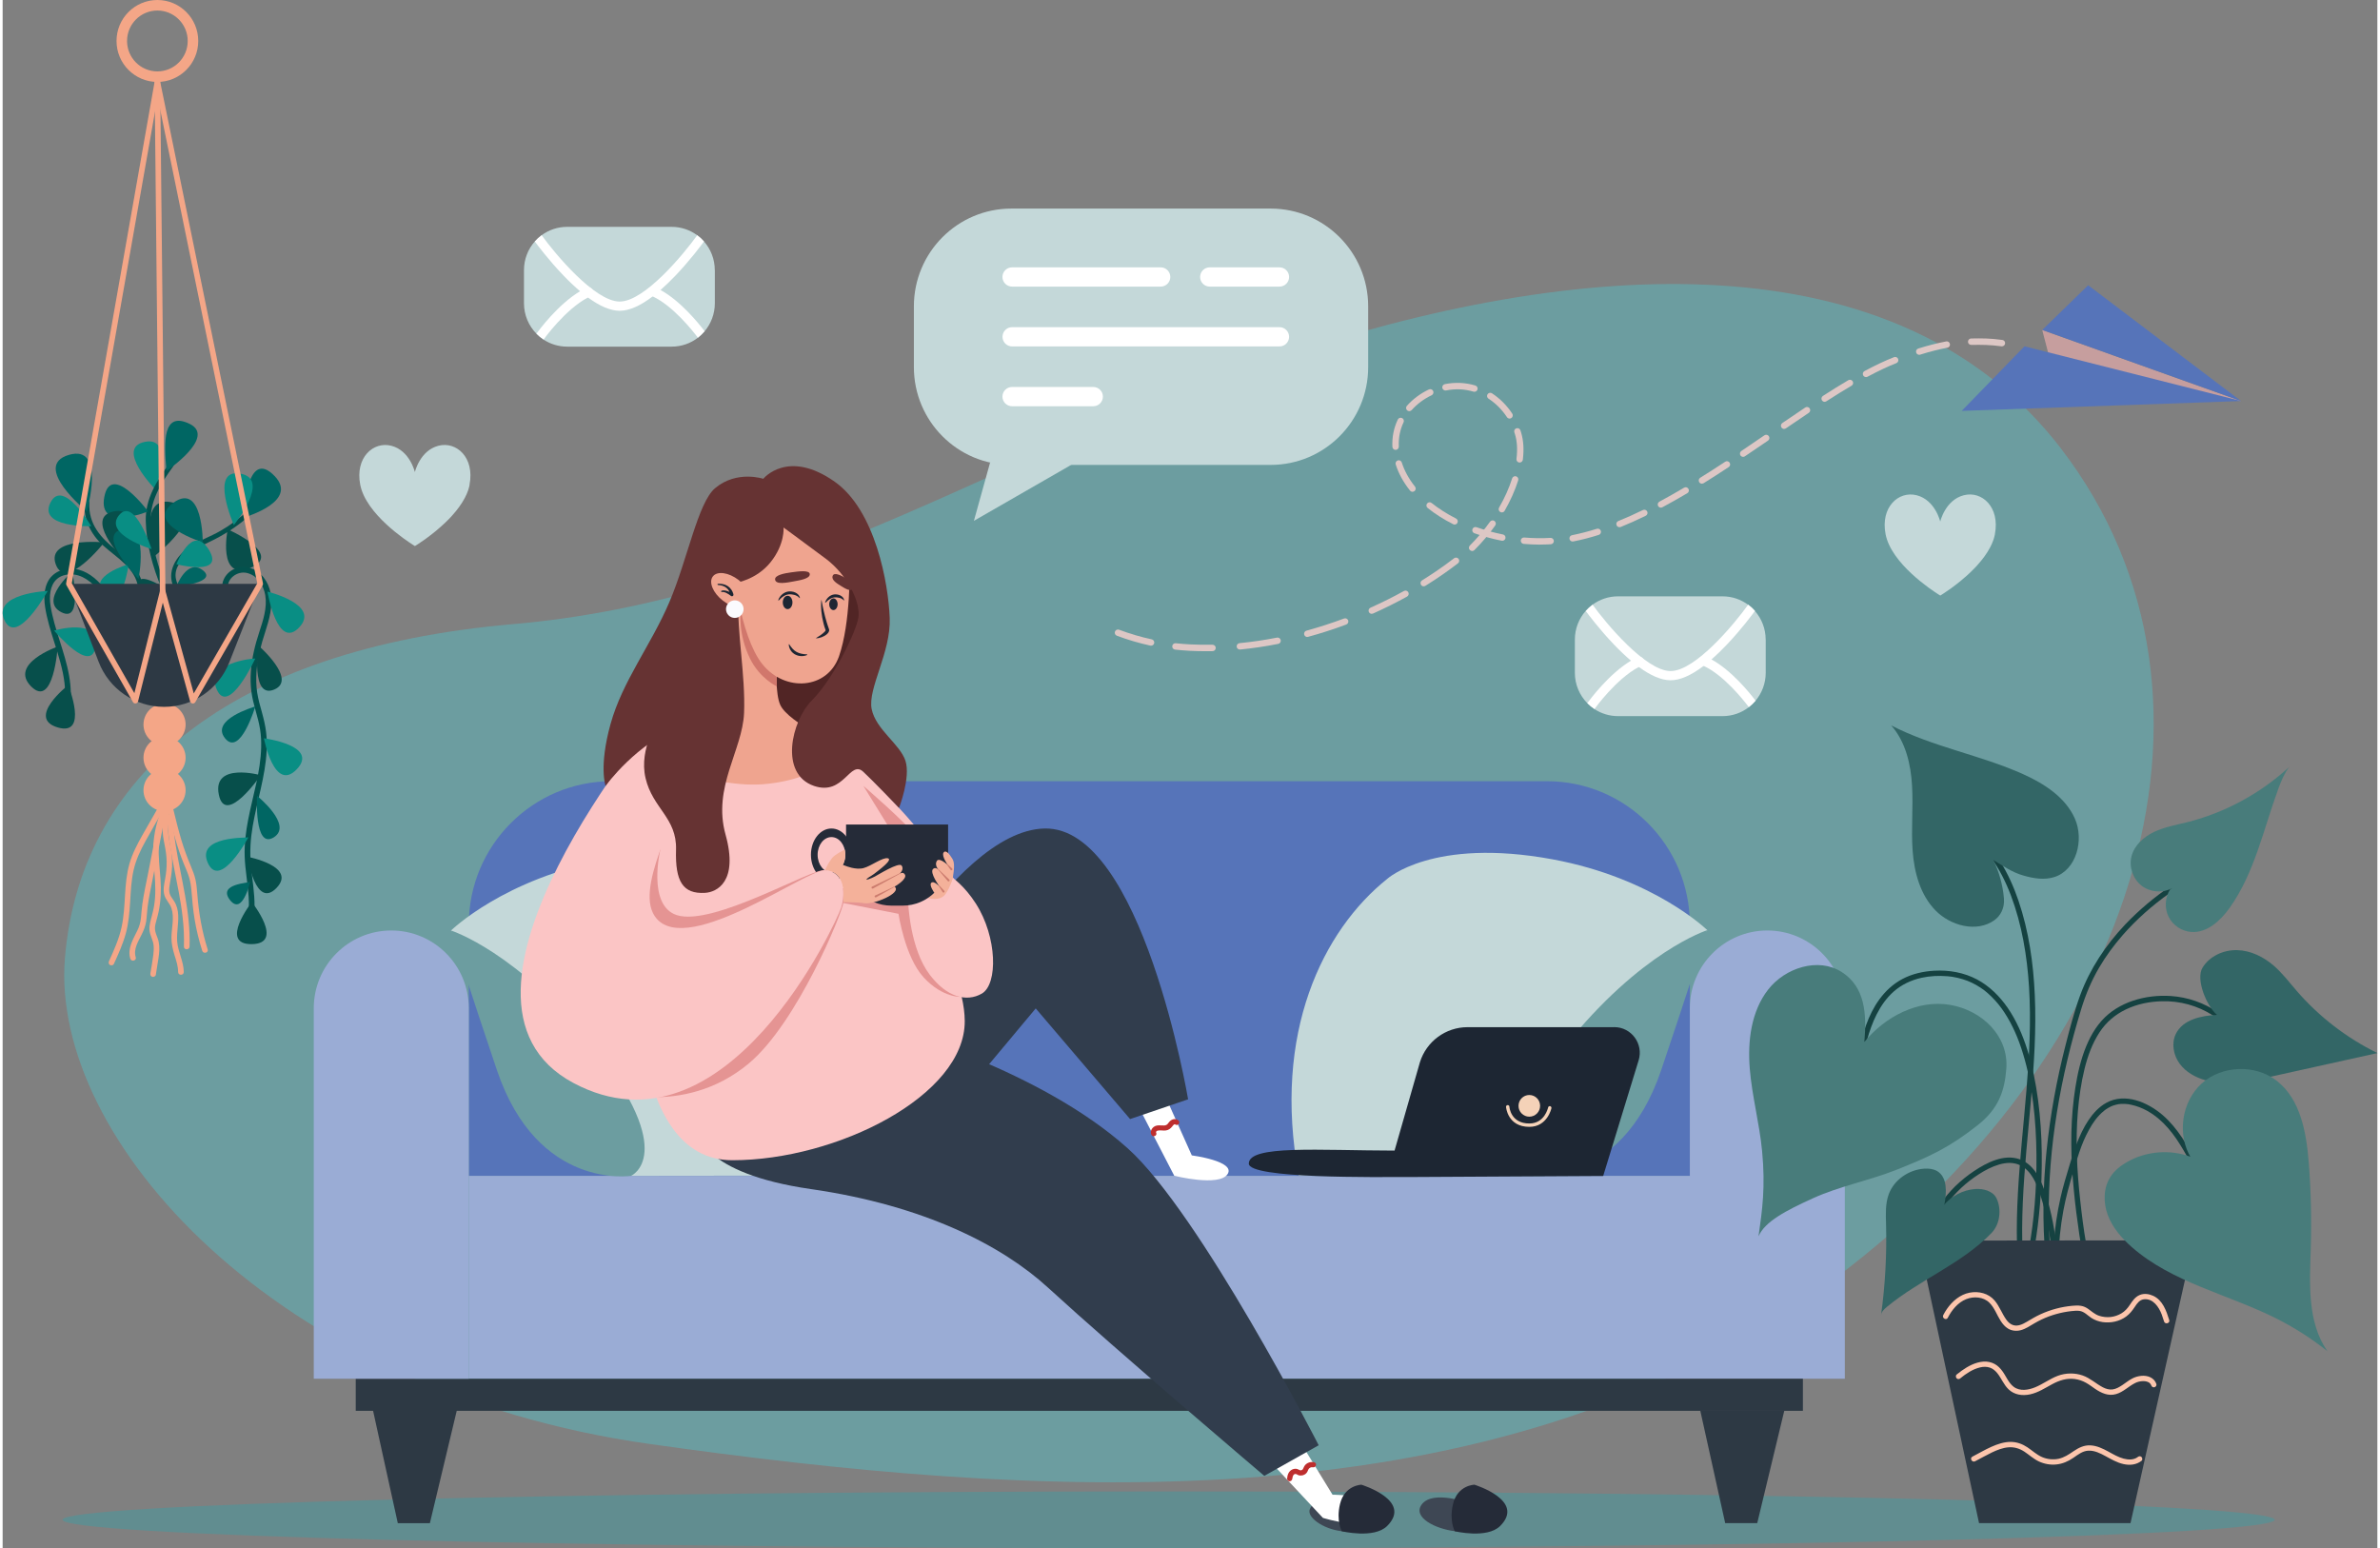<?xml version="1.0" encoding="UTF-8"?>
<svg id="Layer_1" data-name="Layer 1" xmlns="http://www.w3.org/2000/svg" xmlns:xlink="http://www.w3.org/1999/xlink" width="452" height="294" viewBox="0 0 451 294">
  <rect x="0" y="0" width="451" height="294" fill="#808080" stroke="none"/>
  <defs>
    <style>
      .cls-1 {
        fill: #1d2633;
      }

      .cls-2 {
        fill: #fff;
      }

      .cls-3 {
        fill: #313d4d;
      }

      .cls-4 {
        fill: #252b38;
      }

      .cls-5 {
        fill: #c69e9e;
      }

      .cls-6 {
        fill: #1e2633;
      }

      .cls-7 {
        fill: #633;
      }

      .cls-8 {
        fill: #074f4b;
      }

      .cls-9 {
        fill: #fbfbfe;
      }

      .cls-10 {
        fill: #5674b9;
      }

      .cls-11 {
        fill: #512525;
      }

      .cls-12 {
        fill: #6c9da0;
      }

      .cls-13 {
        fill: #c4d8d9;
      }

      .cls-14 {
        fill: #3e4754;
      }

      .cls-15 {
        fill: #487c7b;
      }

      .cls-16 {
        fill: #ddc7c5;
      }

      .cls-17 {
        fill: #098e84;
      }

      .cls-18 {
        fill: #f4a687;
      }

      .cls-19 {
        fill: #006663;
      }

      .cls-20 {
        fill: #2d3944;
      }

      .cls-21 {
        fill: #d1776c;
      }

      .cls-22 {
        fill: #fbc5c5;
      }

      .cls-23 {
        fill: #fcc5ac;
      }

      .cls-24 {
        fill: #e59493;
      }

      .cls-25 {
        fill: #618d90;
      }

      .cls-26 {
        fill: #f4d2b8;
      }

      .cls-27, .cls-28 {
        fill: none;
      }

      .cls-29 {
        fill: #9aacd5;
      }

      .cls-30 {
        fill: #be2e2e;
      }

      .cls-31 {
        fill: #03514d;
      }

      .cls-32 {
        fill: #cc7c6e;
      }

      .cls-28 {
        clip-path: url(#clippath);
      }

      .cls-33 {
        fill: #366;
      }

      .cls-34 {
        fill: #efa48f;
      }

      .cls-35 {
        fill: #f4b19a;
      }

      .cls-36 {
        fill: #154241;
      }
    </style>
    <clipPath id="clippath">
      <rect class="cls-27" width="451" height="294"/>
    </clipPath>
  </defs>
  <g class="cls-28">
    <g>
      <path class="cls-25" d="m221.44,294c116.01,0,210.06-2.41,210.06-5.38s-94.05-5.38-210.06-5.38-210.06,2.41-210.06,5.38,94.05,5.38,210.06,5.38Z"/>
      <path class="cls-12" d="m390.92,85.18c-31.08-40.46-91.92-36.41-149.06-17.13-52.18,17.6-90.5,45.74-144.95,50.48-54.46,4.74-82.28,29.3-85.08,63.44-2.8,34.14,39.5,82.17,111.08,92.26,71.58,10.09,156.67,16.16,219.27-27.26,62.6-43.42,85.45-113.99,48.73-161.79Z"/>
      <path class="cls-29" d="m320.42,223.3H88.53v38.55h231.9v-38.55Z"/>
      <path class="cls-29" d="m335.14,176.71c8.12,0,14.72,6.62,14.72,14.77v70.36h-29.44v-70.36c0-8.15,6.6-14.77,14.72-14.77Z"/>
      <path class="cls-20" d="m341.9,261.84H67.06v6.09h274.84v-6.09Z"/>
      <path class="cls-20" d="m333.22,289.25h-6.08l-4.74-21.4h15.98l-5.15,21.4Z"/>
      <path class="cls-10" d="m115.68,148.36h177.6c14.98,0,27.15,12.2,27.15,27.24v47.7H88.53v-47.7c0-15.03,12.16-27.24,27.15-27.24Z"/>
      <path class="cls-29" d="m88.53,261.84h-29.44v-70.36c0-8.16,6.59-14.77,14.72-14.77s14.72,6.61,14.72,14.77v70.36h0Z"/>
      <path class="cls-20" d="m81.14,289.27h-6.09l-4.74-21.55h15.98l-5.15,21.55Z"/>
      <path class="cls-13" d="m262.94,166.92s8.64-7.93,31.39-3.73c19.32,3.57,29.42,13.46,29.42,13.46l-34.22,46.58h-43.39c-5.03-27.12,4.64-46.58,16.8-56.31h0Z"/>
      <path class="cls-12" d="m323.74,176.65s-12.64,3.96-27.12,22.16c-16.23,20.4-7.11,24.42-7.11,24.42,0,0,17.72,2.88,25.48-20.01,4.89-14.43,8.74-26.57,8.74-26.57h0Z"/>
      <path class="cls-13" d="m151.75,169.19s-14.44-10.14-37.18-5.93c-19.32,3.57-29.42,13.46-29.42,13.46l34.22,46.58,52.31-.06c5.03-27.12-7.76-44.32-19.92-54.05h0Z"/>
      <path class="cls-12" d="m85.14,176.71s12.63,3.96,27.12,22.16c16.23,20.4,7.11,24.42,7.11,24.42,0,0-17.72,2.87-25.48-20.01-4.89-14.43-8.74-26.57-8.74-26.57h0Z"/>
      <path class="cls-36" d="m352.86,202.58c.77-3.38,1.47-6.85,3.05-9.95.83-1.63,1.87-3.12,3.24-4.33,1.5-1.32,3.34-2.18,5.29-2.61,1.61-.35,3.3-.43,4.93-.29.16.01.31.03.47.05.05,0,.09.01.14.02.15.02-.1-.01.05,0,.09.01.18.03.27.04.33.05.66.12.98.19.64.15,1.26.34,1.87.57.33.13.45.18.81.35.28.13.56.28.83.43.54.31,1.07.65,1.57,1.03.03.03.07.05.1.08-.08-.06,0,0,.01.01.06.05.12.1.18.15.12.1.24.2.36.3.24.21.48.43.71.66.46.46.9.94,1.31,1.44,1.65,2.03,3.01,4.69,3.93,7.18,1.09,2.95,1.82,6.03,2.32,9.13.52,3.21.81,6.53.92,9.84.11,3.23.06,6.46-.13,9.68-.09,1.49-.21,2.99-.37,4.47-.15,1.42-.3,2.6-.51,3.95-.32,2.11-.71,4.21-1.32,6.26-.11.36-.22.72-.35,1.08-.09.26.1.56.35.62.28.08.53-.1.62-.35.66-1.84,1.06-3.77,1.4-5.69.49-2.74.81-5.51,1.04-8.28.26-3.2.37-6.42.33-9.63-.04-3.36-.26-6.73-.7-10.07-.43-3.24-1.06-6.47-2.05-9.58-.89-2.79-2.07-5.54-3.74-7.96-1.51-2.18-3.43-4.09-5.78-5.35-2.5-1.33-5.34-1.83-8.15-1.67-2.11.12-4.2.59-6.08,1.59-1.74.93-3.2,2.28-4.35,3.87-2.17,2.98-3.2,6.63-4.02,10.18-.18.77-.34,1.54-.52,2.3-.14.63.83.91.98.27h0Z"/>
      <path class="cls-36" d="m411.86,168.18c-3.16,2.16-6.12,4.62-8.76,7.4-3.65,3.86-6.67,8.36-8.52,13.37-1.14,3.1-1.98,6.35-2.8,9.54-.84,3.29-1.57,6.6-2.17,9.94-1.21,6.7-1.94,13.5-2.02,20.32-.08,6.75.48,13.51,1.79,20.14.16.83.34,1.65.53,2.47.14.64,1.12.37.97-.27-1.48-6.52-2.2-13.2-2.28-19.89-.08-6.69.48-13.39,1.55-19.99,1.07-6.64,2.65-13.19,4.62-19.62.84-2.74,1.93-5.34,3.38-7.82,1.29-2.2,2.81-4.26,4.48-6.18,2.64-3.01,5.66-5.67,8.92-7.98.27-.19.54-.38.81-.57.54-.37.03-1.24-.51-.88h0Z"/>
      <path class="cls-36" d="m420.79,192.29c-2.69-1.83-5.79-2.93-9.05-3.14-4.71-.3-9.88,1.08-13.11,4.7-1.7,1.9-2.82,4.3-3.61,6.71-.84,2.59-1.32,5.3-1.66,8-.72,5.75-.57,11.58-.02,17.34.27,2.88.64,5.74,1.06,8.6.4,2.67.9,5.36,1.88,7.89.24.62.51,1.22.8,1.82.29.58,1.16.07.87-.51-1.17-2.36-1.8-4.94-2.26-7.52-.48-2.71-.82-5.45-1.12-8.18-.62-5.62-.92-11.29-.45-16.93.23-2.72.62-5.44,1.27-8.09.6-2.44,1.47-4.83,2.85-6.94,1.24-1.91,2.97-3.37,5.02-4.35,2.1-1.01,4.45-1.48,6.77-1.54,3.46-.1,6.81.82,9.71,2.67.18.12.37.24.55.36.54.37,1.05-.51.51-.88h0Z"/>
      <path class="cls-36" d="m416.07,219.69c-.7-1.21-1.36-2.44-2.14-3.61-1.07-1.6-2.29-3.1-3.75-4.35-2.82-2.41-7.08-4.24-10.63-2.31-1.42.77-2.54,2.01-3.43,3.34-.93,1.39-1.63,2.92-2.24,4.48-.52,1.33-.94,2.69-1.35,4.06-.6,2.02-1.23,4.03-1.69,6.09-1.34,5.93-1.76,12.07-1.21,18.12.07.73.14,1.45.24,2.18.04.27.21.51.51.51.25,0,.54-.23.51-.51-.75-5.88-.6-11.87.46-17.69.47-2.56,1.16-5.05,1.91-7.54.36-1.2.71-2.41,1.12-3.6.52-1.53,1.07-2.88,1.85-4.29.76-1.39,1.61-2.6,2.84-3.6.04-.03.07-.06.11-.09-.08.06.05-.03.05-.04.08-.06.15-.11.23-.17.16-.11.32-.21.48-.3.15-.08.3-.17.46-.24.04-.02.09-.04.13-.06.14-.06-.05.02.03-.01.1-.04.19-.08.29-.11.35-.12.71-.21,1.08-.27,0,0,.17-.02.06,0,.05,0,.1-.01.15-.02.09,0,.18-.02.28-.02.22-.01.43-.01.65,0,.46.02.78.07,1.25.18.52.12,1.03.27,1.52.46.95.36,1.84.86,2.67,1.45,2.8,1.98,4.66,4.87,6.31,7.82.13.23.25.45.38.68.32.57,1.2.06.87-.51h0Z"/>
      <path class="cls-36" d="m371.98,157.3c4.52,2.99,7.51,7.71,9.41,12.71,2.1,5.56,3.09,11.54,3.46,17.46.4,6.5.05,13.03-.49,19.51-.54,6.51-1.26,13.01-1.62,19.53-.36,6.47-.34,12.98.59,19.41.12.8.25,1.59.39,2.38.33-.09.65-.18.98-.27-.04-.17-.07-.33-.11-.5-.14-.64-1.12-.37-.98.27.04.17.07.33.11.5.14.64,1.09.36.98-.27-1.17-6.46-1.32-13.05-1.04-19.6.29-6.61,1-13.19,1.57-19.78.57-6.55,1.01-13.13.71-19.7-.27-6.05-1.14-12.15-3.1-17.9-1.74-5.11-4.46-10.07-8.74-13.47-.52-.41-1.05-.8-1.61-1.17-.55-.36-1.05.52-.51.88h0Z"/>
      <path class="cls-36" d="m369.34,229.56c-.29-.55.16-1.23.48-1.65.42-.56.91-1.07,1.39-1.57.99-1.02,2.08-1.94,3.24-2.76,1.16-.81,2.41-1.57,3.73-2.09,1.28-.5,2.72-.84,4.09-.51,2.43.57,3.68,2.99,4.45,5.16,1.03,2.91,1.71,5.98,2.12,9.04.46,3.53.53,7.11.2,10.65-.03.27.25.51.51.51.29,0,.48-.23.51-.51.31-3.32.27-6.67-.12-9.99-.38-3.3-1.08-6.58-2.15-9.72-.84-2.46-2.18-5.1-4.8-5.99-2.96-1-6.17.66-8.58,2.26-1.28.85-2.48,1.82-3.58,2.89-.53.52-1.04,1.07-1.52,1.64-.5.6-.97,1.27-1.06,2.06-.04.38.04.74.21,1.08.3.58,1.17.07.87-.51h0Z"/>
      <path class="cls-20" d="m404.12,289.25h-28.77l-11.52-53.67c15.52.05,32.91-.05,52.31,0l-12.02,53.67Z"/>
      <path class="cls-33" d="m420.53,192.73c-1.96-1.67-4.07-6.75-2.74-8.95,1.33-2.2,3.99-3.4,6.56-3.34,2.57.06,5.01,1.26,6.96,2.94,1.62,1.4,2.92,3.12,4.32,4.74,4.26,4.94,9.53,9,15.38,11.87-6.73,1.49-13.46,2.98-20.2,4.47-4.11.91-8.43,1.82-12.48.68-1.9-.53-3.73-1.55-4.89-3.15-1.17-1.6-1.58-3.82-.73-5.61,1.3-2.74,4.81-3.51,7.84-3.64Z"/>
      <path class="cls-15" d="m353.57,197.88c.46-5.31.17-10.42-4.31-13.29-4.43-2.83-10.73-.81-13.96,3.34-3.23,4.15-3.92,9.78-3.49,15.03.43,5.25,1.84,10.38,2.34,15.62.66,6.91.03,11.22-.68,16.22,1.17-2.81,5.3-4.95,10.37-7.25,5.07-2.3,10.62-3.33,15.79-5.38,6.19-2.46,9.95-4.13,15.49-8.51,3.96-3.13,5.08-6.49,5.41-10.65.5-6.2-4.55-11.12-10.66-12.17s-12.37,2.23-16.3,7.04"/>
      <path class="cls-15" d="m415.64,219.95c-2.73-4.4-1.85-10.71,1.99-14.18,3.84-3.47,10.19-3.69,14.27-.51,4.51,3.52,5.62,9.82,6.07,15.53.42,5.37.55,10.76.39,16.14-.21,6.76-.72,14.11,3.14,19.66-3.02-2.4-6.29-4.49-9.74-6.22-9.17-4.6-19.75-6.79-27.45-13.58-1.9-1.68-3.62-3.67-4.51-6.05-.89-2.38-.85-5.21.56-7.33.76-1.14,1.86-2.02,3.04-2.7,3.64-2.11,8.23-2.49,12.17-1.01"/>
      <path class="cls-33" d="m368.79,228.64c.41-2.23.56-5.06-1.38-6.23-.72-.43-1.6-.52-2.44-.47-2.93.18-5.76,2.1-6.77,4.87-.66,1.79-.56,3.76-.51,5.66.16,5.78-.16,11.57-.95,17.3.06-.66.6-1.16,1.11-1.58,6.31-5.22,14.14-8.14,19.85-14.01,1.83-1.88,1.83-4.84.98-6.59-.7-1.44-2.54-1.91-4.13-1.78-2.27.19-4.45,1.33-5.91,3.08"/>
      <path class="cls-33" d="m378.06,163.33c1.11,2.28,1.81,4.76,2.02,7.29.16,1.88-.69,3.33-1.82,4.14-3.35,2.39-8.33,1.07-11.2-1.88-2.87-2.95-4.02-7.19-4.32-11.3-.3-4.11.13-8.24-.11-12.35-.23-4.11-1.23-8.37-3.95-11.46,7.91,4.09,16.91,5.6,25.04,9.25,4.02,1.81,8.04,4.39,9.83,8.44,1.79,4.04.31,9.75-3.89,11.1-1.87.6-3.91.28-5.79-.26-2.31-.65-3.76-1.75-5.82-2.98"/>
      <path class="cls-15" d="m412.12,168.62c-1.81,1.03-4.23.86-5.89-.41-1.65-1.27-2.44-3.57-1.92-5.6.55-2.11,2.33-3.69,4.29-4.62,1.96-.93,4.12-1.31,6.22-1.83,7.21-1.81,13.96-5.46,19.43-10.5-.93,1.22-1.52,2.67-2.05,4.11-2.82,7.67-4.5,15.95-9.23,22.61-1.75,2.46-4.3,4.82-7.31,4.61-1.8-.13-3.49-1.25-4.3-2.87-.81-1.61-.71-3.65.25-5.17"/>
      <path class="cls-23" d="m369.42,250.25c.77-1.48,1.91-2.89,3.5-3.53,1.43-.57,3.26-.45,4.4.68.96.95,1.42,2.33,2.15,3.47.37.57.81,1.1,1.4,1.45.72.43,1.59.51,2.39.3.96-.25,1.79-.84,2.64-1.33.86-.5,1.76-.93,2.69-1.28.93-.34,1.89-.61,2.86-.8.49-.09.98-.17,1.47-.22.49-.05,1-.1,1.49-.04.93.12,1.54.86,2.29,1.35.64.41,1.38.67,2.13.78,1.55.22,3.21-.13,4.48-1.07.69-.51,1.17-1.14,1.64-1.85.42-.64.9-1.32,1.72-1.41,1.74-.2,2.85,1.48,3.38,2.89.16.43.3.88.44,1.32.19.62,1.17.35.98-.27-.55-1.77-1.24-3.78-3.06-4.61-.79-.36-1.72-.49-2.54-.15-.87.36-1.39,1.13-1.89,1.89-.43.65-.92,1.2-1.59,1.6-.62.37-1.32.61-2.03.69-.76.08-1.51,0-2.23-.24-.8-.27-1.38-.83-2.06-1.3-.41-.29-.86-.5-1.36-.58-.55-.09-1.09-.06-1.64-.01-1.03.1-2.06.27-3.06.54-1.02.27-2.01.63-2.96,1.06-.93.42-1.79.95-2.66,1.46-.76.44-1.63.88-2.53.62-.52-.15-.98-.55-1.3-1-.85-1.17-1.31-2.57-2.25-3.68-1.16-1.37-3.03-1.82-4.75-1.49-1.81.35-3.29,1.62-4.32,3.11-.25.36-.48.75-.68,1.14-.3.58.57,1.09.87.51h0Z"/>
      <path class="cls-23" d="m371.8,261.75c1.1-.9,2.36-1.74,3.76-2.07.61-.14,1.24-.16,1.83.04.58.19,1.05.59,1.43,1.06.78.97,1.22,2.18,2.13,3.06,1.1,1.06,2.61,1.27,4.06.97,1.54-.32,2.86-1.2,4.22-1.93,1.35-.73,2.76-1.19,4.31-.99.74.1,1.46.34,2.1.7.62.34,1.18.77,1.76,1.17,1.18.8,2.51,1.41,3.95,1,1.4-.39,2.39-1.49,3.67-2.12.44-.22.96-.34,1.46-.35.28,0,.46.01.71.08.13.04.19.06.27.1.06.03.11.06.17.09.06.04.08.05.09.06.18.15.28.3.34.48.09.26.35.43.62.35.25-.07.44-.36.35-.62-.42-1.21-1.67-1.66-2.87-1.54-.62.06-1.22.23-1.76.53-.64.34-1.2.8-1.8,1.2-.57.38-1.2.76-1.89.85-.64.08-1.27-.11-1.83-.4-1.33-.69-2.41-1.75-3.84-2.25-1.52-.53-3.22-.5-4.73.06-1.52.57-2.81,1.57-4.3,2.18-1.27.52-2.86.8-4.05-.07-1-.74-1.45-2.01-2.17-2.99-.4-.55-.87-1.04-1.48-1.37-.65-.35-1.39-.5-2.12-.45-1.52.11-2.93.87-4.15,1.74-.32.23-.63.47-.94.72-.21.17-.18.54,0,.72.21.21.5.17.71,0h0Z"/>
      <path class="cls-23" d="m374.62,277.5c1.07-.55,2.11-1.15,3.19-1.67.97-.46,2.03-.88,3.11-.97,1.12-.09,2.12.22,3.05.83.92.61,1.74,1.38,2.74,1.85,1.05.49,2.22.7,3.37.57,1.17-.13,2.19-.58,3.16-1.24.87-.59,1.75-1.31,2.84-1.37,1.18-.07,2.29.49,3.3,1.04,1.09.59,2.17,1.23,3.39,1.5,1.22.27,2.44.16,3.44-.62.22-.17.17-.54,0-.72-.21-.21-.5-.17-.71,0-.76.59-1.81.54-2.69.31-1.05-.28-1.97-.83-2.92-1.35-1.05-.57-2.17-1.11-3.38-1.17-1.2-.07-2.24.45-3.21,1.11-.91.62-1.77,1.21-2.87,1.44-1.04.21-2.17.09-3.14-.34-1.02-.45-1.84-1.23-2.75-1.84-.94-.63-2-1.02-3.15-1.03-1.29-.01-2.54.42-3.71.94-1.23.55-2.39,1.24-3.59,1.86-.58.3-.07,1.17.51.88h0Z"/>
      <path class="cls-17" d="m29.02,92.96s-7.73-7.85-2.04-9.04c5.69-1.2,2.04,9.04,2.04,9.04Z"/>
      <path class="cls-31" d="m31.03,111.39c-1.56-3.77-2.7-7.85-2.91-11.94-.22-4.27,1.87-7.56,4.27-10.88.35-.48-.45-.94-.79-.47-2.36,3.28-4.5,6.61-4.42,10.81.09,4.34,1.31,8.74,2.96,12.72.22.54,1.12.3.89-.25Z"/>
      <path class="cls-31" d="m33.37,111.19c-2.18-4.1,2.89-6.86,5.85-8.25,3.01-1.42,5.74-3.21,8.18-5.49.43-.41-.22-1.06-.65-.65-1.65,1.55-3.45,2.91-5.41,4.03-1.89,1.08-3.97,1.81-5.8,3-2.56,1.67-4.56,4.82-2.96,7.83.28.53,1.07.06.79-.47h0Z"/>
      <path class="cls-31" d="m26.64,111.4c-.43-3.05-2.74-5.08-5.02-6.89-2.99-2.38-5.34-4.95-5.16-9.04.03-.59-.89-.59-.92,0-.14,3.22,1.19,5.99,3.55,8.13,2.59,2.35,6.13,4.23,6.66,8.04.08.59.97.34.89-.25h0Z"/>
      <path class="cls-19" d="m31.12,89.43c-.51-5.52-.73-11.43,4.4-8.93,5.13,2.5-4.4,8.93-4.4,8.93Z"/>
      <path class="cls-19" d="m27.63,97.12s-9.59,3.96-8.32-2.75c1.27-6.71,8.32,2.75,8.32,2.75Z"/>
      <path class="cls-8" d="m28.67,105.75s-3.33-12.18,3.77-10.28c7.1,1.9-3.77,10.28-3.77,10.28Z"/>
      <path class="cls-19" d="m45.78,98.28s.35-12.81,5.4-8.33c5.84,5.17-5.4,8.33-5.4,8.33Z"/>
      <path class="cls-19" d="m38.01,103s-11.2-3.51-5.58-7.53c5.62-4.01,5.58,7.53,5.58,7.53Z"/>
      <path class="cls-8" d="m42.74,100.52s-2.03,9.97,4.33,7.32c6.36-2.64-4.33-7.32-4.33-7.32Z"/>
      <path class="cls-19" d="m15.98,97.12s-10.57-8.62-3.41-10.73c7.16-2.11,3.41,10.73,3.41,10.73Z"/>
      <path class="cls-8" d="m19.31,103s-11.08-1.08-9.23,4.15c1.86,5.23,9.23-4.15,9.23-4.15Z"/>
      <path class="cls-8" d="m22.63,105.92s-7.15-7.65-1.54-8.8c5.61-1.15,1.54,8.8,1.54,8.8Z"/>
      <path class="cls-17" d="m43.91,99.71s-4.74-10.78,1.21-9.77c5.96,1.01-1.21,9.77-1.21,9.77Z"/>
      <path class="cls-17" d="m33.01,107.15s2.98-7.9,6.15-2.75c3.18,5.15-6.15,2.75-6.15,2.75Z"/>
      <path class="cls-17" d="m23.94,107.15s-8.07,2.27-4.63,5.72c3.44,3.45,4.63-5.72,4.63-5.72Z"/>
      <path class="cls-19" d="m25.81,109.93s-8.21-8.36-3.06-9.42c5.15-1.06,3.06,9.42,3.06,9.42Z"/>
      <path class="cls-8" d="m30.59,111.52s-2.93,3.58-4.39,0c-1.46-3.57,4.39,0,4.39,0Z"/>
      <path class="cls-19" d="m32.97,111.43s2.04-5.45,5.04-3.14c2.99,2.31-5.04,3.14-5.04,3.14Z"/>
      <path class="cls-17" d="m28.28,104.27s-9.15-2.75-6.19-6.41c2.97-3.66,6.19,6.41,6.19,6.41Z"/>
      <path class="cls-17" d="m16.83,99.93s-10.13.31-7.76-4.46c2.37-4.77,7.76,4.46,7.76,4.46Z"/>
      <path class="cls-18" d="m29.79,152.91c-1.07,1.88-2.15,3.75-3.22,5.64-.98,1.74-1.93,3.54-2.48,5.47-1.13,3.93-.63,8.08-1.5,12.05-.49,2.26-1.44,4.37-2.39,6.46-.12.26-.07.58.19.73.23.14.61.07.73-.19.86-1.88,1.72-3.79,2.27-5.79.54-1.97.7-4.01.83-6.05.12-2.01.21-4.04.66-6.01.44-1.95,1.29-3.74,2.25-5.48,1.16-2.11,2.38-4.19,3.58-6.28.34-.6-.58-1.14-.92-.54h0Z"/>
      <path class="cls-18" d="m30.24,153.63c-.8,1.89-1.32,3.87-1.54,5.92-.23,2.09-.04,4.17.14,6.26.18,2.11.27,4.21-.09,6.31-.17,1.02-.49,2-.72,3.01-.11.5-.19,1.01-.14,1.52.05.5.21.97.39,1.44.19.5.36,1,.4,1.53.05.57,0,1.14-.06,1.7-.14,1.18-.37,2.36-.56,3.53-.05.28.07.58.37.66.25.07.61-.09.66-.37.17-1.04.35-2.08.5-3.13.16-1.04.26-2.08.05-3.12-.18-.93-.76-1.76-.71-2.73.02-.49.16-.96.29-1.43.14-.51.28-1.01.39-1.53.44-2.06.52-4.14.37-6.24-.15-2.11-.43-4.21-.32-6.33.12-2.21.62-4.42,1.49-6.45.11-.27.08-.57-.19-.73-.22-.13-.62-.08-.73.19h0Z"/>
      <path class="cls-18" d="m30.71,153.76c-.16,1.11-.32,2.23-.34,3.35-.02,1.13.17,2.23.39,3.33.21,1.06.38,2.11.39,3.2.02,1.1-.09,2.2-.29,3.28-.19,1-.43,2.06-.14,3.07.26.93,1.04,1.57,1.34,2.49.59,1.79.02,3.75,0,5.58,0,1.13.24,2.21.57,3.29.33,1.06.7,2.12.7,3.25,0,.69,1.07.69,1.07,0-.01-2.01-1.09-3.8-1.25-5.78-.15-1.91.4-3.81.13-5.71-.07-.47-.19-.91-.38-1.35-.19-.44-.46-.82-.73-1.21-.27-.38-.47-.76-.52-1.23-.05-.48.01-.97.1-1.45.19-1.08.38-2.14.43-3.24.05-1.11-.02-2.22-.2-3.31-.2-1.19-.51-2.36-.56-3.56-.05-1.24.12-2.47.29-3.69.04-.29-.07-.58-.37-.66-.25-.07-.62.08-.66.37h0Z"/>
      <path class="cls-18" d="m31.39,153.93c.85,3.49,1.71,6.98,3.1,10.3.34.8.69,1.6.94,2.44.25.85.37,1.71.44,2.59.15,1.81.3,3.6.6,5.39.34,2.01.82,3.98,1.44,5.92.21.65,1.24.38,1.03-.28-1.09-3.43-1.7-6.94-1.97-10.52-.07-.91-.15-1.82-.34-2.71-.19-.85-.51-1.67-.85-2.48-.69-1.65-1.31-3.31-1.83-5.03-.58-1.95-1.07-3.93-1.55-5.91-.16-.67-1.19-.39-1.03.28h0Z"/>
      <path class="cls-18" d="m31.25,155.14c.22,6.49,2.24,12.74,2.95,19.18.2,1.81.29,3.62.23,5.44-.02.69,1.04.69,1.07,0,.23-6.53-1.62-12.84-2.63-19.24-.28-1.78-.49-3.57-.55-5.38-.02-.69-1.09-.69-1.07,0h0Z"/>
      <path class="cls-18" d="m29.72,155.18c-.72,3.67-1.44,7.34-2.16,11.01-.36,1.81-.76,3.62-1.02,5.46-.13.89-.18,1.79-.27,2.68-.09.84-.31,1.62-.68,2.38-.8,1.66-1.94,3.43-1.34,5.36.2.65,1.23.37,1.03-.28-.49-1.56.51-3.07,1.17-4.41.38-.77.68-1.56.81-2.41.13-.88.16-1.78.26-2.66.22-1.78.62-3.55.96-5.31.35-1.8.71-3.6,1.06-5.4.4-2.05.8-4.09,1.21-6.14.05-.28-.08-.58-.37-.66-.26-.07-.6.09-.66.37h0Z"/>
      <path class="cls-18" d="m30.75,141.59c2.21,0,4-1.79,4-3.99s-1.79-3.99-4-3.99-4,1.79-4,3.99,1.79,3.99,4,3.99Z"/>
      <path class="cls-18" d="m30.75,147.89c2.21,0,4-1.79,4-3.99s-1.79-3.99-4-3.99-4,1.79-4,3.99,1.79,3.99,4,3.99Z"/>
      <path class="cls-18" d="m30.75,154.06c2.21,0,4-1.79,4-3.99s-1.79-3.99-4-3.99-4,1.79-4,3.99,1.79,3.99,4,3.99Z"/>
      <path class="cls-31" d="m19.11,111.5c-1.39-1.7-3.23-3.19-5.46-3.47-2.06-.26-4.23.63-5.14,2.58-.93,1.98-.58,4.27-.13,6.33.53,2.37,1.33,4.66,2.04,6.98.78,2.55,1.45,5.15,1.46,7.84,0,.69,1.07.69,1.07,0-.02-4.65-1.9-8.97-3.11-13.39-.29-1.08-.56-2.17-.73-3.27-.14-.92-.19-1.89-.02-2.8.17-.91.55-1.76,1.26-2.37.67-.57,1.56-.83,2.43-.86,2.31-.07,4.19,1.51,5.58,3.2.18.22.56.19.75,0,.22-.22.18-.53,0-.76h0Z"/>
      <path class="cls-31" d="m42.78,111.56c-.09-1.81,1.85-3.11,3.52-2.77,2.03.42,3.26,2.33,3.58,4.26.39,2.38-.41,4.76-1.14,6.99-.8,2.44-1.42,4.91-1.59,7.48-.09,1.26-.07,2.53.09,3.79.16,1.24.47,2.45.81,3.66.33,1.18.66,2.37.85,3.58.18,1.12.23,2.26.2,3.39-.11,4.66-1.58,9.14-2.46,13.68-.45,2.32-.75,4.68-.67,7.05.09,2.56.59,5.08.75,7.64.04.64.06,1.28.05,1.91-.01.69,1.05.69,1.07,0,.04-2.67-.46-5.3-.7-7.95-.22-2.48-.07-4.93.35-7.37.82-4.78,2.4-9.44,2.65-14.31.06-1.2.04-2.4-.11-3.59-.15-1.26-.45-2.48-.78-3.69-.35-1.25-.71-2.5-.91-3.79-.2-1.28-.21-2.6-.13-3.89.17-2.65.86-5.15,1.67-7.66.77-2.37,1.47-4.87,1-7.38-.39-2.11-1.8-4.08-3.9-4.74-1.96-.62-4.23.35-5.03,2.28-.19.45-.27.93-.25,1.41.03.69,1.1.69,1.07,0h0Z"/>
      <path class="cls-17" d="m8.56,112.23s-10.55.43-8.22,5.54c2.33,5.11,8.22-5.54,8.22-5.54Z"/>
      <path class="cls-17" d="m9.78,119.75s8.68-2.58,7.89,2.98c-.79,5.56-7.89-2.98-7.89-2.98Z"/>
      <path class="cls-17" d="m50.29,112.35c.07.33,1.91,11.15,6.03,6.8,4.11-4.35-6.03-6.8-6.03-6.8Z"/>
      <path class="cls-17" d="m47.99,125.06c-.44-.03-9.56.78-7.32,5.89,2.24,5.11,7.32-5.89,7.32-5.89Z"/>
      <path class="cls-17" d="m49.62,140.21s10.54,1.35,6.25,5.87c-4.29,4.52-6.25-5.87-6.25-5.87Z"/>
      <path class="cls-17" d="m46.67,159.02c-.01.12-10.02-.35-7.7,4.85,2.32,5.2,7.7-4.85,7.7-4.85Z"/>
      <path class="cls-8" d="m10.46,122.79s-9.34,3.25-5.05,7.57c4.28,4.31,5.05-7.57,5.05-7.57Z"/>
      <path class="cls-8" d="m13.26,108.52s-6.43,5.55-2.1,7.75c4.32,2.2,1.88-8.2,2.1-7.75Z"/>
      <path class="cls-8" d="m12.45,130.11s-8,6.24-2.01,8.03c5.99,1.79,2.01-8.03,2.01-8.03Z"/>
      <path class="cls-8" d="m47.32,171.32s-6.32,8.07,0,7.98c6.32-.09,0-7.98,0-7.98Z"/>
      <path class="cls-8" d="m46.52,162.71c.01.27,1.57,10.02,5.5,5.91,3.93-4.11-5.5-5.91-5.5-5.91Z"/>
      <path class="cls-8" d="m49.03,147.22s-9.2-2.54-7.98,3.65c1.22,6.19,7.98-3.65,7.98-3.65Z"/>
      <path class="cls-8" d="m48.54,122.56s-1.44,10.28,3.04,8.39c4.47-1.88-3.04-8.39-3.04-8.39Z"/>
      <path class="cls-19" d="m47.99,134.15c-.26.12-8.63,2.51-5.74,6.07,2.89,3.56,5.74-6.07,5.74-6.07Z"/>
      <path class="cls-19" d="m48.32,151.14s-.59,10.21,3.16,7.89c3.76-2.32-3.16-7.89-3.16-7.89Z"/>
      <path class="cls-19" d="m46.99,167.45c.03.25-6.24.32-3.83,3.45,2.41,3.12,3.83-3.45,3.83-3.45Z"/>
      <path class="cls-20" d="m30.66,134.24c-5.52,0-10.47-3.41-12.44-8.58l-5.65-14.78h36.34l-5.86,14.9c-2.01,5.11-6.92,8.46-12.39,8.46Z"/>
      <path class="cls-18" d="m29.39,0c-4.29,0-7.76,3.49-7.76,7.78s3.47,7.78,7.76,7.78,7.76-3.49,7.76-7.78-3.47-7.78-7.76-7.78Zm0,13.56c-3.18,0-5.76-2.59-5.76-5.78s2.58-5.78,5.76-5.78,5.76,2.59,5.76,5.78-2.58,5.78-5.76,5.78Z"/>
      <path class="cls-18" d="m25.21,133.6c-.19,0-.37-.1-.46-.27l-12.63-22.19c-.06-.11-.08-.24-.06-.36L28.87,15.48c.04-.25.26-.44.52-.44h0c.25,0,.47.18.52.43l19.53,95.3c.03.13,0,.26-.06.38l-12.79,22.19c-.11.19-.31.29-.53.26-.21-.03-.39-.18-.45-.39l-5.19-18.77-4.7,18.75c-.05.21-.23.37-.44.4-.02,0-.05,0-.07,0h0Zm5.19-21.79c.24,0,.45.16.51.39l5.39,19.49,12.06-20.91L29.43,18.42,13.14,110.77l11.88,20.87,4.86-19.43c.06-.24.27-.4.51-.4h0,0Z"/>
      <path class="cls-18" d="m30.39,112.88c-.29,0-.53-.24-.53-.53l-1-96.78c0-.29.23-.54.53-.54h0c.29,0,.53.24.53.53l1,96.78c0,.29-.23.54-.53.54h0Z"/>
      <path class="cls-2" d="m216.2,211.08l6.31,12.21s8.56,2.15,10.13-.32c1.57-2.46-6.8-3.55-6.8-3.55l-4.77-10.66-4.87,2.31h0Z"/>
      <path class="cls-3" d="m160.14,197.61s19.94-39.86,37.73-40.27c18.53-.44,27.27,51.43,27.27,51.43l-11.02,3.75-17.92-21.01-14.47,17.32-21.59-11.21Z"/>
      <path class="cls-14" d="m248.26,286.6c-.65,1.47,2.42,3.77,6.08,4.2,3.66.43,2.98-5.24,2.98-5.24,0,0-7.25-3.07-9.06,1.04h0Z"/>
      <path class="cls-2" d="m240.81,277.64l9.93,10.62s9.64,3.01,11.56-.58c2-3.73-9.73-3.82-9.73-3.82l-5.75-9.39-6.01,3.18h0Z"/>
      <path class="cls-3" d="m131.97,215.03s.68,7.79,21.54,10.79c21.62,3.11,36.38,10.79,45.03,18.72,13.26,12.15,41.07,35.74,41.07,35.74l10.33-5.81s-22.55-44.12-36.29-56.41c-16.79-15.03-44.52-22.57-44.52-22.57l-37.15,19.54h0Z"/>
      <path class="cls-22" d="m157.55,141.31s21.99,17.67,27.71,35.37c5.72,17.7-11.65,8.12-11.65,8.12l-16.06-43.48h0Z"/>
      <path class="cls-22" d="m156.22,139.85s7.7,7.97,9.85,14.9c3.71,11.98,16.58,27.29,16.65,39.15.08,14.14-24.25,26.44-44.14,26.44s-18.94-37.34-18.81-53.76c.13-16.43,5.24-31.38,5.24-31.38l31.22,4.64h0Z"/>
      <path class="cls-24" d="m182.13,189.32s-3.58.26-7.23-3.72c-3.56-3.89-4.76-12.06-4.76-12.06l-11.31-2.21-1.18-2.74,16.87.97,7.62,19.76h0Z"/>
      <path class="cls-24" d="m183.62,181.88s1.19-1.95,1.93-4.24c-.09-.31-.19-.63-.29-.96-1.28-3.96-3.38-7.92-5.86-11.68-1.92-1.91-3.83-3.77-5.07-5.31-3.08-3.82-10.86-10.44-10.86-10.44l20.15,32.63Z"/>
      <path class="cls-22" d="m171.99,171.57s.33,8.61,4.08,13.54c3.21,4.22,6.97,5.28,9.9,3.58,3.07-1.78,2.94-10.75-1.16-17.12-4.1-6.37-9.06-7.28-9.06-7.28l-3.75,7.28h0Z"/>
      <path class="cls-35" d="m175.74,170.54s2.27.72,3.3-.72c1.03-1.44,1.46-3.35,1.46-3.35l-4.76,4.07Z"/>
      <path class="cls-4" d="m160.2,156.58h19.36v6.76c0,4.78-3.86,8.65-8.63,8.65h-2.12c-4.76,0-8.63-3.88-8.63-8.65v-6.76h0Z"/>
      <path class="cls-4" d="m157.41,157.34c-2.15,0-3.9,2.23-3.9,4.99s1.75,4.99,3.9,4.99,3.9-2.23,3.9-4.99-1.75-4.99-3.9-4.99Zm0,8.35c-1.45,0-2.63-1.5-2.63-3.36s1.18-3.36,2.63-3.36,2.63,1.5,2.63,3.36-1.18,3.36-2.63,3.36Z"/>
      <path class="cls-35" d="m171.35,166.08c-.33-.6-1-.15-1-.15,0,0,.96-.81.36-1.57-.53-.66-4.51,1.81-5.06,2.1-.88.46-1.57.62-1.57.62-.08-.28.75-.6,1.45-1.14.95-.73,3.6-2.7,2.6-2.94-1.01-.24-3.16,1.47-4.64,1.86-1.48.39-3.39-.42-3.39-.42l-.54-.19c.49-.89.59-1.87.38-2.9,0,0-1.84.87-2.42,1.61-.72.92-1.15,1.89-1.32,2.3h.03c3.32.26,3.75,3.57,3.29,6.06,1.08,0,3.16.04,4.29.22,1.57.25,7.08-1.94,5.59-3.17,0,0,2.47-1.39,1.96-2.3Z"/>
      <path class="cls-24" d="m124.91,161.35s-2.54,10.52,3.06,12.42c6.88,2.33,26.05-9.12,28.25-8.51,2.2.6,3.6,4.54,3.44,6.23-.16,1.68-8.7,22.78-18,30.51-12.64,10.51-27.53,4.85-27.53,4.85l4.43-41.93,6.34-3.57h0Z"/>
      <path class="cls-20" d="m129.04,120.74c-3.46,1.74,8.56,16.56,18.74,17.49,10.18.93,10.32-4.18,9.44-6.04-.88-1.86-12.63-8.43-16.26-9.21-3.63-.78-8.99-3.72-11.92-2.25Z"/>
      <path class="cls-35" d="m146.05,120s-.7,5.03,0,9.21c.7,4.18,1.56,7.12,1.56,7.12l-14.2-4.3s3.76-2.6,4.28-9.32c.52-6.72-.74-10.33-.74-10.33l9.09,7.61h0Z"/>
      <path class="cls-22" d="m125,135.21s-46.5,54.56-16.57,70.47c29.05,15.44,50.02-30.8,50.81-33.29.79-2.49.79-6.82-3.02-7.12-3.46-.27-25.74,16.26-31.98,9.23-4.79-5.39,4.55-19.42,4.19-25.33-.35-5.91-3.43-13.96-3.43-13.96h0Z"/>
      <path class="cls-11" d="m144.3,104.41c7.28-3.34,16.19.04,18.72,5.87,2.54,5.83,2.58,15.94-3.41,22.48-6,6.54-7.18,8.33-11.46,7.82-4.28-.51-17.07-.34-16.14-10.03.93-9.69,12.28-26.14,12.28-26.14h0Z"/>
      <path class="cls-34" d="m159.61,141.89s-3.01,5.68-14.19,6.95c-11.18,1.28-23.44-5.58-23.44-5.58,0,0,11.45-7.72,13.4-11.88,1.95-4.16,3.66-17.37,3.66-17.37l1.15,1.75.25.38,6.89,10.43s-.22.85-.31,2.01c-.04.54-.05,1.15,0,1.78.05.54.15,2.4.67,3.52,1.6,3.46,11.91,8.02,11.91,8.02h0Z"/>
      <path class="cls-21" d="m147.04,130.35s-3.22-1.45-5.11-5.3c-2.25-4.6-1.81-8.7-1.73-9.29,0-.05.01-.07.01-.07l.24.45,6.59,12.44c-.04.54-.05,1.15,0,1.77h0Z"/>
      <path class="cls-34" d="m138.58,106.85s1.37,13.86,5.69,19.26c4.32,5.41,12.4,4.81,14.58-1.5,2.18-6.31,2.05-16.22,2.05-19.26s-3.89-9.65-11.8-8.8c-7.91.86-10.48,6.65-10.52,10.3Z"/>
      <path class="cls-7" d="m146.7,110.02c.06,1.11,2.4.6,3.55.39,1.15-.21,3.08-.51,3.04-1.37-.04-.86-2.31-.51-3.55-.34-1.24.17-3.08.51-3.04,1.33Z"/>
      <path class="cls-7" d="m148.31,100.18s3.1,2.26,8,5.91c4.13,3.08,6.71,8.34,6.2,11.27-.49,2.82-4.82,11.64-8.79,15.62-3.96,3.97-6.23,14.03.39,16.28,5.69,1.93,6.79-5.06,9.36-2.69,1.75,1.62,6.77,6.86,6.77,6.86,0,0,2.25-5.77,1.22-8.95-1.04-3.18-5.64-5.93-6.42-9.84-.77-3.91,3.68-10.75,3.43-17.27-.24-6.51-2.7-20.43-10.45-25.89-8.94-6.3-13.56-.55-13.56-.55,0,0-5-1.69-9.14,1.77-3.29,2.75-5.24,13.58-8.72,21.7-3.47,8.13-8.9,14.97-11.15,23.11-2.25,8.13-.94,11.75-.94,11.75,0,0,5.92-8.28,14.59-11.42,8.08-2.92,7.92-8.3,8.9-13.43.98-5.13,1.1-13.69,1.1-13.69,0,0,4.02-.54,6.76-3.97,2.74-3.42,2.45-6.57,2.45-6.57h0Z"/>
      <path class="cls-7" d="m124.66,136.64s-3.9,5.38-2.56,11.13c1.34,5.75,5.97,7.54,5.79,13.59-.18,6.05,1.3,8.45,5.52,8.2,2.19-.13,6.38-2.08,3.88-11.07-2.5-8.99,3.21-15.98,3.52-23.07.3-7.09-1.44-16.01-1.01-21,.43-4.99-15.14,22.22-15.14,22.22h0Z"/>
      <path class="cls-34" d="m141.68,114.74c-.83,1.08-3.03.77-4.9-.68-1.88-1.45-2.73-3.51-1.9-4.59.83-1.08,3.02-.77,4.9.68,1.88,1.46,2.73,3.51,1.9,4.59Z"/>
      <path class="cls-9" d="m140.72,115.68c0,.92-.75,1.67-1.67,1.67s-1.67-.75-1.67-1.67.75-1.67,1.67-1.67,1.67.75,1.67,1.67Z"/>
      <path class="cls-6" d="m147.29,113.98c.07-.21.17-.39.29-.58.12-.18.26-.35.43-.49.32-.3.75-.51,1.21-.58.12-.02.23-.01.35-.02.11,0,.22.01.33.03.22.03.44.09.65.19.41.19.78.54.87.99,0,.03-.01.06-.04.06-.02,0-.03,0-.05-.02h0c-.26-.3-.6-.48-.95-.58-.18-.05-.36-.08-.54-.1-.09,0-.19-.01-.28-.02-.09,0-.18,0-.26.01-.35.04-.69.17-1.01.38-.08.05-.16.11-.24.16-.07.06-.15.12-.22.19-.15.13-.29.27-.42.42h0s-.06.03-.09,0c-.02-.02-.02-.04-.02-.07h0Z"/>
      <path class="cls-6" d="m149.08,115.68c.51,0,.92-.57.92-1.27s-.41-1.27-.92-1.27-.92.57-.92,1.27.41,1.27.92,1.27Z"/>
      <path class="cls-7" d="m161.6,111.57c-.35,1.06-1.71.12-2.4-.3-.68-.43-1.84-1.08-1.57-1.89.27-.81,1.63-.06,2.38.34.75.4,1.84,1.08,1.58,1.85Z"/>
      <path class="cls-6" d="m156.21,114.36c.06-.18.14-.35.25-.51.1-.16.23-.31.37-.44.28-.27.67-.46,1.07-.52.1-.02.21-.01.31-.02.1,0,.19.01.29.03.19.03.39.08.57.17.36.17.69.49.75.89,0,.03-.01.05-.04.06-.02,0-.03,0-.04-.01h0c-.24-.26-.53-.4-.83-.48-.15-.04-.31-.06-.47-.08-.08,0-.16,0-.24-.01-.08,0-.15,0-.23.01-.3.03-.6.14-.87.32-.28.17-.54.4-.78.66h0s-.06.03-.09,0c-.02-.02-.02-.04-.02-.06h0Z"/>
      <path class="cls-6" d="m158.58,114.75c0,.61-.36,1.11-.8,1.11s-.8-.5-.8-1.11.36-1.11.8-1.11.8.5.8,1.11Z"/>
      <path class="cls-6" d="m155.53,114c.24,1.42.57,2.81.97,4.16l.08.25.08.25c.05.17.11.34.17.5l.09.25.02.06v.02s.02.04.02.04c0,.03.01.05.01.08.01.11,0,.2-.03.27-.05.15-.12.25-.19.34-.07.09-.15.16-.22.23-.31.26-.65.44-1,.57-.35.13-.73.21-1.1.19,0,0,0,0,0,0h0c.32-.19.62-.38.9-.58.28-.2.55-.41.77-.64.05-.06.1-.11.14-.17.04-.05.07-.11.07-.13,0-.01,0,0,0,0,0,0,0,0,0,.01,0,0,0,0,0,0v-.02s-.03-.07-.03-.07l-.09-.26-.09-.26-.08-.26c-.05-.18-.1-.35-.14-.53-.18-.71-.31-1.43-.38-2.15-.03-.36-.06-.73-.06-1.09,0-.18,0-.36,0-.54,0-.18.02-.36.04-.55,0-.01,0-.02.02-.02,0,0,.01,0,.02.02h0Z"/>
      <path class="cls-6" d="m152.79,124.39c-.35.16-.74.22-1.12.21-.39-.01-.78-.11-1.14-.3-.09-.05-.18-.09-.26-.16-.04-.03-.08-.06-.12-.09l-.12-.1c-.15-.14-.28-.29-.38-.46-.1-.17-.19-.35-.25-.53-.06-.19-.1-.37-.1-.57,0-.03.02-.05.05-.05.02,0,.03,0,.04.02h0c.2.31.41.6.63.84.11.12.23.24.36.34.12.1.26.19.4.27.29.16.6.27.93.34.33.07.68.11,1.04.12h0s.06.03.06.06c0,.02-.02.04-.03.06h0Z"/>
      <path class="cls-6" d="m135.87,110.87c.31-.02.62,0,.93.06.31.06.61.19.89.36.28.18.51.41.7.69.09.14.18.28.24.43.04.07.07.15.09.23.01.04.03.08.04.12.01.04.02.08.03.14.03.15-.07.3-.22.33-.07.01-.14,0-.19-.03l-.04-.02c-.12-.1-.26-.2-.4-.29-.14-.09-.29-.18-.43-.25-.15-.08-.3-.14-.45-.18-.15-.04-.31-.06-.45-.03h0c-.07.02-.14-.02-.16-.09-.02-.06.02-.13.07-.15.2-.08.4-.08.59-.06.19.02.37.07.55.13.13.04.26.09.39.15-.03-.06-.05-.11-.08-.16-.13-.24-.31-.46-.52-.62-.21-.17-.47-.31-.74-.39s-.56-.14-.85-.15c-.06,0-.1-.05-.1-.11,0-.05.04-.1.1-.1h0Z"/>
      <path class="cls-4" d="m258.06,281.96s-3.2.06-4.07,3.67c-.77,3.21.34,5.17.34,5.17,0,0,6.11,1.47,8.59-.98,4.94-4.87-4.87-7.86-4.87-7.86Z"/>
      <path class="cls-14" d="m269.49,285.74c-1.76,2.43,2.65,4.62,6.31,5.05,3.66.43,2.98-5.24,2.98-5.24,0,0-7.15-2.76-9.29.19h0Z"/>
      <path class="cls-4" d="m279.52,281.96s-3.2.06-4.07,3.67c-.77,3.21.34,5.17.34,5.17,0,0,6.11,1.47,8.59-.98,4.94-4.87-4.87-7.86-4.87-7.86Z"/>
      <path class="cls-32" d="m170.56,165.85l-5.25,2.88c-.1.05-.22.02-.27-.08-.05-.1-.02-.22.08-.27,0,0,0,0,0,0l5.39-2.6s.05,0,.06.02c0,.02,0,.05-.02.06h0Z"/>
      <path class="cls-32" d="m169.41,168.41l-3.51,1.99c-.1.05-.22.02-.27-.07-.05-.1-.02-.22.07-.27,0,0,0,0,.01,0l3.66-1.71s.04,0,.05.02c0,.02,0,.04-.01.05h0Z"/>
      <path class="cls-35" d="m180,162.53c-.29-.43-.96-1.18-1.31-.61-.41.65.82,2.37.82,2.37,0,0-1.63-1.55-2.1-.78-.46.77.28,1.62.28,1.62,0,0-.54-.54-.99-.1-.71.69,1.25,3.36,1.25,3.36,0,0-1.06-1.2-1.58-.74-.49.43.59,1.92.59,1.92,0,0,3.07-.24,3.53-3.1.46-2.85.04-3.16-.49-3.93Z"/>
      <path class="cls-32" d="m179.43,164.09l.9.85c.08.07.08.2,0,.28-.07.08-.2.08-.28,0-.01,0-.02-.02-.03-.03l-.7-1.02s-.01-.07.02-.09c.03-.02.06-.01.08,0Z"/>
      <path class="cls-32" d="m177.6,164.96l2.19,2.09c.08.07.08.2,0,.28-.07.08-.2.08-.28,0,0,0-.01-.01-.01-.01l-1.96-2.31s0-.04,0-.05c.01-.01.04-.01.05,0h0Z"/>
      <path class="cls-32" d="m177.91,168.18l.92,1c.07.08.07.21-.01.28-.08.08-.21.07-.28-.01,0,0-.01-.02-.02-.03l-.73-1.15s-.01-.09.02-.11c.03-.02.08-.02.1.01h0Z"/>
      <path class="cls-30" d="m219.06,215.07c-.03-.06-.04-.11.05-.21.1-.12.24-.15.4-.17.48-.07.96.07,1.44-.01.51-.08.87-.37,1.18-.76.09-.12.21-.28.31-.35.07-.05.1-.04.15-.06.06-.02.05,0,0-.04.19.18.47.24.7.06.18-.16.25-.51.06-.7-.46-.43-1.1-.38-1.58.02-.21.17-.35.41-.53.61-.18.2-.41.27-.67.28-.63.02-1.29-.15-1.86.21-.52.32-.83.99-.53,1.57.29.56,1.18.14.89-.42h0Z"/>
      <path class="cls-30" d="m244.94,280.81c.02-.35.17-.9.6-.89.2,0,.41.2.61.25.25.07.53.06.78,0,.25-.07.49-.21.66-.4.2-.21.27-.44.38-.69.16-.33.53-.5.85-.43.62.14.88-.81.26-.95-.6-.14-1.26.04-1.69.5-.22.24-.29.51-.44.78-.08.15-.25.24-.39.25-.22.02-.43-.17-.68-.25-.33-.1-.68-.04-.98.1-.66.31-.92,1.04-.96,1.73-.01.27.24.49.49.49.28,0,.48-.23.49-.49h0Z"/>
      <path class="cls-1" d="m306.07,195.07h-27.86c-4.15,0-7.82,2.71-9.05,6.68l-4.81,16.76c-14.31-.02-27.68-1.11-27.68,2.47,0,2.89,24.03,2.55,30.9,2.55l36.4-.2,6.73-21.95c.97-3.14-1.36-6.32-4.64-6.32Z"/>
      <path class="cls-26" d="m289.94,212.07c1.13,0,2.05-.92,2.05-2.06s-.92-2.06-2.05-2.06-2.05.92-2.05,2.06.92,2.06,2.05,2.06Z"/>
      <path class="cls-26" d="m289.94,214c-4.14,0-4.42-3.75-4.42-3.79-.01-.18.12-.33.3-.34.18-.01.33.12.34.3,0,.13.26,3.19,3.78,3.19,2.9,0,3.54-2.92,3.57-3.04.04-.17.2-.29.38-.25.17.04.29.21.25.38,0,.04-.76,3.55-4.19,3.55h0Z"/>
      <path class="cls-16" d="m379.7,65.77c.3,0,.56-.22.6-.53.05-.33-.19-.64-.52-.68-2.36-.32-3.82-.32-5.93-.28-.33,0-.6.28-.6.62,0,.34.28.6.62.6,2.06-.03,3.48-.03,5.76.27.03,0,.05,0,.08,0h0Z"/>
      <path class="cls-16" d="m363.99,67.38c.06,0,.12,0,.18-.03,1.81-.57,3.55-1.01,5.17-1.32.33-.06.55-.38.48-.71-.06-.33-.38-.55-.71-.48-1.67.32-3.45.77-5.3,1.35-.32.1-.5.44-.4.76.08.26.32.43.58.43Z"/>
      <path class="cls-16" d="m353.89,71.61c.1,0,.2-.02.29-.07,2-1.07,3.79-1.92,5.47-2.58.31-.12.46-.48.34-.79-.12-.31-.48-.47-.79-.34-1.73.68-3.56,1.55-5.6,2.64-.3.16-.41.53-.25.82.11.2.32.32.53.32Z"/>
      <path class="cls-16" d="m346.02,76.31c.11,0,.22-.03.33-.1,1.75-1.13,3.32-2.1,4.79-2.96.29-.17.39-.54.22-.83-.17-.29-.54-.39-.83-.22-1.49.87-3.06,1.85-4.83,2.99-.28.18-.36.56-.18.84.12.18.31.28.51.28h0Z"/>
      <path class="cls-16" d="m338.33,81.45c.12,0,.24-.03.34-.1,1.2-.82,2.77-1.89,4.35-2.95.28-.19.35-.56.17-.84-.19-.28-.56-.36-.84-.17-1.58,1.06-3.16,2.13-4.36,2.95-.28.19-.35.57-.16.85.12.17.31.27.5.27h0Z"/>
      <path class="cls-16" d="m330.54,86.76c.12,0,.23-.03.34-.1,1.53-1.03,3.08-2.09,4.39-2.98.28-.19.35-.57.16-.85-.19-.28-.57-.35-.84-.16-1.31.89-2.85,1.95-4.38,2.98-.28.19-.35.56-.17.84.12.17.31.27.51.27Z"/>
      <path class="cls-16" d="m322.73,91.85c.11,0,.22-.03.32-.09,1.5-.93,3.05-1.93,4.76-3.06.28-.18.36-.56.17-.84-.18-.28-.56-.36-.84-.17-1.7,1.12-3.25,2.11-4.74,3.04-.29.18-.37.55-.19.84.11.18.31.29.51.29h0Z"/>
      <path class="cls-16" d="m314.93,96.4c.1,0,.2-.02.29-.07,1.51-.81,3.1-1.7,4.73-2.67.29-.17.38-.54.21-.83-.17-.29-.54-.39-.83-.21-1.62.96-3.2,1.85-4.68,2.65-.3.16-.41.53-.25.82.11.2.32.32.53.32h0Z"/>
      <path class="cls-16" d="m307.07,100.12c.08,0,.15-.01.23-.04,1.52-.62,3.12-1.33,4.75-2.13.3-.15.43-.51.28-.81-.15-.3-.51-.43-.81-.28-1.6.78-3.18,1.49-4.68,2.09-.31.13-.46.48-.33.79.1.24.32.38.56.38h0Z"/>
      <path class="cls-16" d="m298.16,102.84s.08,0,.11-.01c1.56-.3,3.2-.72,4.86-1.25.32-.1.5-.44.4-.76-.1-.32-.44-.5-.76-.4-1.62.51-3.21.92-4.72,1.22-.33.06-.54.38-.48.71.06.29.31.49.6.49h0Z"/>
      <path class="cls-16" d="m292,103.42c.68,0,1.36-.02,2.03-.06.33-.02.59-.31.57-.64-.02-.34-.31-.59-.64-.57-1.63.1-3.31.07-4.99-.07-.33-.03-.63.22-.65.55-.03.33.22.63.55.66,1.05.09,2.1.14,3.13.14h0Z"/>
      <path class="cls-16" d="m284.82,102.7c.28,0,.54-.2.59-.49.07-.33-.15-.65-.48-.71-1.72-.34-3.4-.81-5.02-1.38-.32-.11-.66.06-.77.37-.11.32.05.66.37.78,1.67.59,3.42,1.07,5.19,1.42.04,0,.08.01.12.01h0Z"/>
      <path class="cls-16" d="m275.75,99.62c.22,0,.43-.12.54-.33.15-.3.03-.67-.27-.82-1.71-.87-3.27-1.86-4.64-2.95-.26-.21-.64-.17-.85.1-.21.26-.16.64.1.85,1.43,1.14,3.06,2.18,4.85,3.08.09.04.18.07.27.07h0Z"/>
      <path class="cls-16" d="m267.76,93.39c.13,0,.27-.04.38-.13.26-.21.3-.59.09-.85-1.16-1.45-2-2.99-2.51-4.58-.1-.32-.45-.5-.76-.39-.32.1-.49.45-.39.77.55,1.73,1.47,3.4,2.72,4.96.12.15.3.23.47.23h0Z"/>
      <path class="cls-16" d="m264.55,85.44h.03c.33-.02.59-.3.58-.64-.08-1.62.22-3.17.9-4.6.14-.3.02-.67-.29-.81-.3-.14-.66-.02-.81.29-.76,1.61-1.11,3.35-1.02,5.18.02.32.28.58.61.58h0Z"/>
      <path class="cls-16" d="m267.15,78.08c.17,0,.33-.07.45-.2,1.02-1.15,2.33-2.13,3.79-2.82.3-.14.43-.51.29-.81-.14-.3-.5-.43-.81-.29-1.61.76-3.05,1.84-4.18,3.11-.22.25-.2.64.05.86.12.1.26.15.4.15h0Z"/>
      <path class="cls-16" d="m279.52,74.4c.26,0,.5-.17.58-.43.1-.32-.09-.66-.41-.76-1.88-.56-3.83-.65-5.79-.26-.33.07-.54.39-.48.72.07.33.38.54.71.48,1.77-.35,3.52-.28,5.21.23.06.02.12.02.17.02Z"/>
      <path class="cls-16" d="m286.2,79.49c.11,0,.23-.03.33-.1.28-.18.36-.56.17-.84-1.01-1.54-2.35-2.88-3.85-3.86-.28-.18-.66-.1-.84.18-.18.28-.1.66.18.84,1.37.89,2.58,2.1,3.5,3.51.12.18.31.27.51.27h0Z"/>
      <path class="cls-16" d="m288.11,87.84c.3,0,.56-.23.6-.53.24-1.94.13-3.67-.32-5.15-.04-.15-.09-.29-.14-.44-.11-.32-.45-.49-.77-.38-.32.11-.49.45-.38.77.04.13.09.27.13.4.4,1.31.49,2.88.27,4.65-.04.33.2.64.53.68.02,0,.05,0,.07,0h0Z"/>
      <path class="cls-16" d="m284.73,97.31c.21,0,.41-.11.52-.3,1.1-1.92,1.97-3.86,2.58-5.79.1-.32-.07-.66-.39-.76-.32-.1-.66.07-.76.39-.58,1.84-1.42,3.71-2.48,5.55-.17.29-.07.66.22.83.1.06.2.08.3.08h0Z"/>
      <path class="cls-16" d="m279.08,104.65c.15,0,.31-.06.43-.18,1.45-1.45,2.79-3.02,3.96-4.68.19-.27.13-.65-.14-.85-.27-.2-.65-.13-.85.14-1.14,1.6-2.43,3.12-3.83,4.52-.24.24-.24.62,0,.86.12.12.27.18.43.18h0Z"/>
      <path class="cls-16" d="m269.89,111.34c.11,0,.22-.03.32-.09,2.16-1.34,4.24-2.78,6.18-4.27.26-.2.32-.59.11-.85-.2-.27-.58-.32-.85-.11-1.91,1.47-3.95,2.88-6.08,4.2-.29.18-.37.55-.2.84.12.19.31.29.52.29h0Z"/>
      <path class="cls-16" d="m260.01,116.57c.08,0,.17-.02.25-.05,2.2-.99,4.38-2.07,6.46-3.22.29-.16.4-.53.24-.83-.16-.29-.53-.4-.82-.24-2.05,1.14-4.2,2.21-6.37,3.18-.31.14-.44.5-.31.8.1.22.32.36.55.36Z"/>
      <path class="cls-16" d="m247.77,120.96c.05,0,.11,0,.16-.02,2.43-.66,4.86-1.45,7.25-2.34.31-.12.47-.47.36-.78-.12-.31-.46-.48-.78-.36-2.35.88-4.76,1.65-7.15,2.31-.32.09-.51.42-.42.75.07.27.32.45.58.45h0Z"/>
      <path class="cls-16" d="m234.96,123.35s.04,0,.06,0c2.37-.23,4.81-.59,7.23-1.07.33-.06.54-.38.48-.71-.06-.33-.38-.54-.71-.48-2.38.47-4.77.82-7.11,1.05-.33.03-.58.33-.55.66.03.31.29.55.6.55h0Z"/>
      <path class="cls-16" d="m228.52,123.67c.43,0,.85,0,1.27-.01.34,0,.6-.28.6-.62,0-.34-.29-.6-.62-.6-1.4.03-2.81,0-4.18-.06-.93-.05-1.87-.12-2.79-.22-.34-.04-.63.2-.67.54s.2.63.54.67c.95.1,1.91.18,2.87.23.98.05,1.98.07,2.98.07h0Z"/>
      <path class="cls-16" d="m218.11,122.62c.28,0,.53-.2.59-.48.07-.33-.14-.65-.46-.72-2.1-.45-4.19-1.07-6.21-1.83-.31-.12-.66.04-.78.36-.12.31.04.66.36.78,2.07.78,4.22,1.41,6.38,1.88.04,0,.09.01.13.01h0Z"/>
      <path class="cls-5" d="m387.35,62.66l2.59,9.96,35.18,3.55-37.77-13.51Z"/>
      <path class="cls-10" d="m383.98,65.77l-11.92,12.26,53.06-1.87-41.14-10.39Z"/>
      <path class="cls-10" d="m387.35,62.66l8.73-8.49,29.04,22-37.77-13.51Z"/>
      <path class="cls-13" d="m240.82,39.61h-49.24c-10.23,0-18.52,8.32-18.52,18.58v11.52c0,10.26,8.29,18.58,18.52,18.58h49.24c10.23,0,18.52-8.32,18.52-18.58v-11.52c0-10.26-8.29-18.58-18.52-18.58Z"/>
      <path class="cls-13" d="m187.53,87.86l-3.07,11.05,18.54-10.66-15.47-.39Z"/>
      <path class="cls-2" d="m219.93,54.43h-28.22c-1.01,0-1.83-.82-1.83-1.83s.82-1.83,1.83-1.83h28.22c1.01,0,1.83.82,1.83,1.83s-.82,1.83-1.83,1.83Z"/>
      <path class="cls-2" d="m242.49,65.79h-50.77c-1.01,0-1.83-.82-1.83-1.83s.82-1.83,1.83-1.83h50.77c1.01,0,1.83.82,1.83,1.83s-.82,1.83-1.83,1.83Z"/>
      <path class="cls-2" d="m207.13,77.15h-15.42c-1.01,0-1.83-.82-1.83-1.83s.82-1.83,1.83-1.83h15.42c1.01,0,1.83.82,1.83,1.83s-.82,1.83-1.83,1.83Z"/>
      <path class="cls-2" d="m242.49,54.43h-13.24c-1.01,0-1.83-.82-1.83-1.83s.82-1.83,1.83-1.83h13.24c1.01,0,1.83.82,1.83,1.83s-.82,1.83-1.83,1.83Z"/>
      <path class="cls-13" d="m135.26,51.3v6.29c0,2.02-.73,3.88-1.93,5.31-.38.45-.81.86-1.28,1.23-1.38,1.07-3.12,1.7-4.99,1.7h-19.84c-1.66,0-3.19-.49-4.48-1.33-.49-.32-.95-.7-1.36-1.12-1.46-1.49-2.37-3.53-2.37-5.78v-6.29c0-2.09.77-4,2.05-5.45.39-.44.83-.84,1.3-1.19,1.36-1,3.04-1.59,4.85-1.59h19.84c1.81,0,3.49.59,4.85,1.59.48.35.91.75,1.3,1.19,1.28,1.45,2.05,3.36,2.05,5.45h0Z"/>
      <path class="cls-2" d="m133.2,45.85c-.46.64-2.6,3.53-5.39,6.46-.99,1.04-1.95,1.96-2.86,2.76-.51.44-1,.85-1.49,1.22-2.39,1.82-4.49,2.73-6.28,2.73h-.05c-1.71-.02-3.71-.86-5.96-2.52-.49-.36-.98-.75-1.49-1.18-1.02-.87-2.1-1.88-3.22-3.05-2.8-2.92-4.93-5.79-5.39-6.41.39-.44.83-.84,1.3-1.19.01.01.02.03.03.04,2.5,3.48,10.03,12.51,14.75,12.56h.04c4.71,0,12.19-9.06,14.69-12.55.01-.02.02-.03.03-.05.48.35.91.75,1.3,1.2h0Z"/>
      <path class="cls-2" d="m111.62,56.27c-.15.07-.31.15-.46.23-4.32,2.25-8.38,7.92-8.42,7.98,0,0,0,0,0,0-.49-.32-.95-.7-1.36-1.12.54-.74,4.13-5.58,8.3-8.06.4-.24.81-.46,1.22-.65.44-.2.96,0,1.16.43.2.44,0,.97-.43,1.17h0Z"/>
      <path class="cls-2" d="m133.32,62.9c-.38.45-.81.86-1.28,1.23-1.01-1.34-4.74-6.05-8.58-7.84-.01,0-.02-.01-.04-.02-.44-.2-.63-.73-.43-1.17.2-.44.72-.64,1.16-.43.27.12.53.26.79.4,3.81,2.09,7.22,6.3,8.38,7.83Z"/>
      <path class="cls-13" d="m88.69,92.05c-.07.35-.16.69-.27,1.03-.17.5-.39,1-.65,1.49,0,.02-.02.04-.03.05-.61,1.15-1.43,2.24-2.34,3.25-.05.05-.09.1-.14.16-.12.13-.24.26-.36.39-.27.29-.55.56-.84.83-.23.22-.46.44-.69.64-.41.37-.81.71-1.21,1.04-.02.01-.03.03-.05.04-.67.54-1.3,1.02-1.85,1.42-1.16.83-1.96,1.31-1.96,1.31,0,0-.08-.05-.23-.14-1.43-.9-9.08-5.94-10.16-11.51-1-5.16,2.49-8.27,5.9-7.4,3.53.9,4.48,5,4.48,5,0,0,.95-4.1,4.48-5,3.42-.88,6.9,2.24,5.9,7.4Z"/>
      <path class="cls-13" d="m334.84,121.47v6.29c0,2.02-.73,3.88-1.93,5.31-.38.45-.81.86-1.28,1.23-1.38,1.07-3.12,1.7-4.99,1.7h-19.84c-1.65,0-3.19-.49-4.48-1.33-.49-.32-.95-.7-1.36-1.12-1.46-1.49-2.37-3.53-2.37-5.78v-6.29c0-2.09.77-4,2.05-5.45.39-.44.83-.84,1.3-1.19,1.36-1,3.04-1.59,4.85-1.59h19.84c1.81,0,3.49.59,4.85,1.59.48.35.91.75,1.3,1.19,1.28,1.45,2.05,3.36,2.05,5.45h0Z"/>
      <path class="cls-2" d="m332.79,116.02c-.46.64-2.6,3.53-5.39,6.46-.99,1.04-1.95,1.96-2.86,2.76-.51.44-1.01.85-1.49,1.22-2.39,1.82-4.49,2.73-6.28,2.73h-.05c-1.71-.02-3.71-.86-5.96-2.52-.48-.36-.98-.75-1.49-1.18-1.02-.87-2.1-1.88-3.22-3.05-2.8-2.92-4.93-5.79-5.39-6.41.39-.44.83-.84,1.3-1.19.01.01.02.03.03.04,2.5,3.48,10.03,12.51,14.75,12.56h.04c4.71,0,12.19-9.06,14.69-12.56.01-.02.02-.03.04-.05.48.35.91.75,1.3,1.19h0Z"/>
      <path class="cls-2" d="m311.2,126.44c-.15.07-.31.15-.46.23-4.32,2.25-8.38,7.92-8.42,7.98,0,0,0,0,0,0-.49-.32-.95-.7-1.36-1.12.54-.74,4.13-5.58,8.3-8.06.4-.24.81-.46,1.23-.65.44-.2.96,0,1.16.43.2.44,0,.97-.43,1.17h0Z"/>
      <path class="cls-2" d="m332.91,133.07c-.38.45-.81.86-1.28,1.22-1.01-1.34-4.74-6.05-8.59-7.84-.01,0-.02-.01-.03-.02-.44-.2-.63-.73-.43-1.17.2-.44.72-.63,1.16-.43.27.12.53.26.79.4,3.81,2.09,7.22,6.3,8.38,7.83Z"/>
      <path class="cls-13" d="m378.37,101.45c-.07.35-.16.69-.27,1.03-.17.5-.39,1-.65,1.49,0,.02-.02.04-.03.05-.61,1.15-1.43,2.24-2.34,3.25-.05.05-.09.11-.14.16-.12.13-.24.26-.36.39-.27.29-.55.57-.83.83-.23.22-.46.43-.69.64-.41.37-.81.71-1.21,1.04-.02.01-.03.03-.05.04-.67.54-1.3,1.02-1.85,1.42-1.16.83-1.96,1.31-1.96,1.31,0,0-.08-.05-.23-.14-1.43-.9-9.08-5.94-10.16-11.51-1-5.16,2.48-8.27,5.9-7.4,3.53.9,4.48,5,4.48,5,0,0,.95-4.1,4.48-5,3.42-.88,6.9,2.24,5.9,7.4Z"/>
    </g>
  </g>
</svg>

